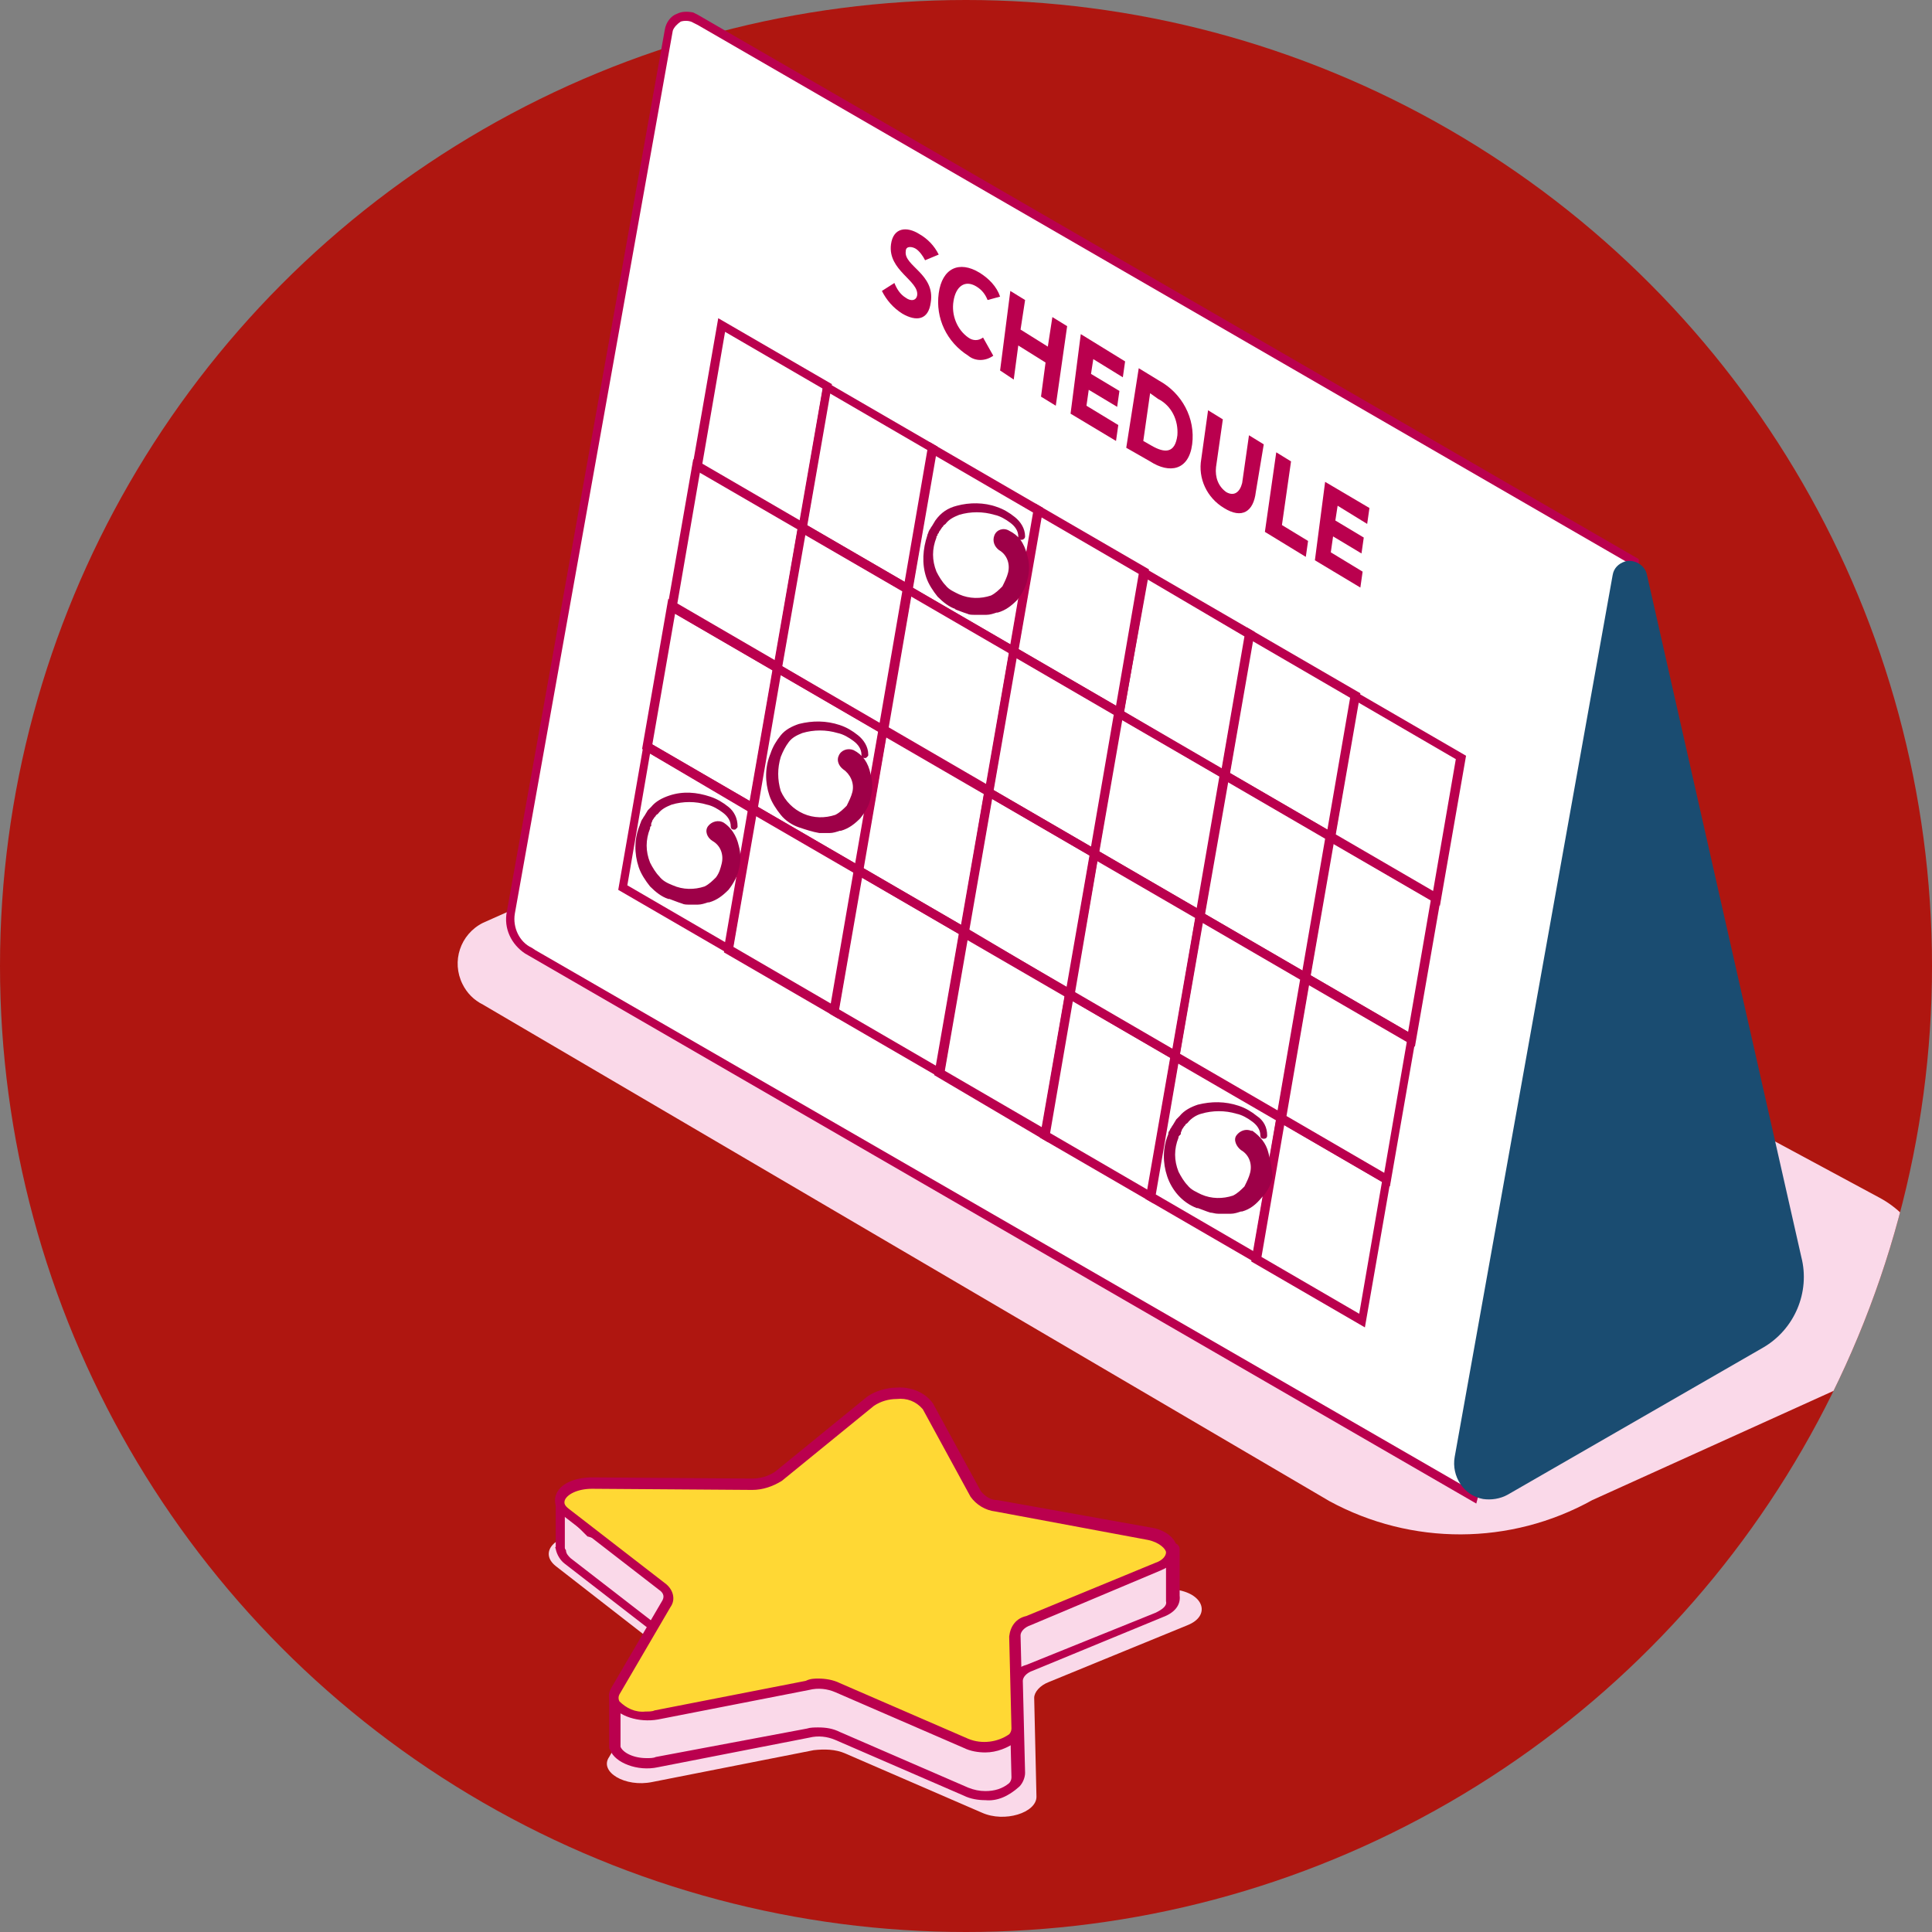 <?xml version="1.0" encoding="utf-8"?>
<!-- Generator: Adobe Illustrator 22.0.1, SVG Export Plug-In . SVG Version: 6.00 Build 0)  -->
<svg version="1.1" id="Layer_1" xmlns="http://www.w3.org/2000/svg" xmlns:xlink="http://www.w3.org/1999/xlink" x="0px" y="0px"
	 viewBox="0 0 170 170" style="enable-background:new 0 0 170 170;" xml:space="preserve">
<rect x="0" y="0" width="170" height="170" fill="#808080" stroke="none"/>
<style type="text/css">
	.st0{fill:#AF1610;}
	.st1{clip-path:url(#SVGID_2_);}
	.st2{fill:#FAD9E9;}
	.st3{fill:#FFFFFF;}
	.st4{fill:#BA004E;}
	.st5{fill:#1A4C71;}
	.st6{fill:#9E0048;}
	.st7{fill:#FFD834;}
</style>
<title>TalkEnglish-schedule</title>
<circle class="st0" cx="85" cy="85" r="85"/>
<g>
	<defs>
		<circle id="SVGID_1_" cx="85" cy="85" r="85"/>
	</defs>
	<clipPath id="SVGID_2_">
		<use xlink:href="#SVGID_1_"  style="overflow:visible;"/>
	</clipPath>
	<g class="st1">
		<path class="st2" d="M140.1,132l25.4-11.5c4.2-2.2,5.7-7.4,3.5-11.5c-0.8-1.5-2.1-2.8-3.6-3.6L85.2,62.2l-42.7,19
			c-2,1-2.8,3.4-1.8,5.4c0.4,0.8,1,1.4,1.8,1.8l74.5,43.7C124.2,136,132.9,136,140.1,132z"/>
	</g>
</g>
<path class="st3" d="M143.9,49.4L61.2,1.6l0,0c-0.7-0.5-1.7-0.3-2.1,0.5c-0.1,0.2-0.2,0.4-0.2,0.5L44.9,80.3
	c-0.3,1.4,0.4,2.8,1.7,3.4l0,0l83.1,48l15.2-57L143.9,49.4z"/>
<path class="st4" d="M129.9,132.3L46.2,83.9l0,0c-1.2-0.8-1.9-2.2-1.6-3.7L58.5,2.6C58.6,2,59,1.4,59.6,1.2C60,1,60.5,1,61,1.1V1.1
	l0.4,0.2l82.8,47.9v0.2l1,25.4v0.1L129.9,132.3z M47.1,83.6l82.3,47.5l15-56.4l-1-25.1l-82-47.4l0,0L61,2c-0.3-0.2-0.8-0.2-1.1-0.1
	c-0.3,0.2-0.6,0.5-0.7,0.8L45.3,80.4c-0.2,1.2,0.4,2.5,1.5,3L47.1,83.6L47.1,83.6z"/>
<path class="st3" d="M135.2,65.2v0.2L59.9,21.1L49.4,79.3l75.4,43.8L135.2,65.2L135.2,65.2z"/>
<path class="st5" d="M141.9,50.6L128,128.2c-0.3,1.7,0.8,3.4,2.5,3.7c0.7,0.1,1.5,0,2.2-0.4l22.4-12.9c2.8-1.6,4.2-4.9,3.4-8
	l-13.6-60.1c-0.2-0.8-1.1-1.3-1.9-1.1C142.4,49.6,142,50,141.9,50.6L141.9,50.6z"/>
<path class="st4" d="M126.7,79.7l-10-5.8l2.3-13.2l10,5.8L126.7,79.7z M117.5,73.4l8.6,5l2-11.6l-8.6-5L117.5,73.4z"/>
<path class="st4" d="M117.4,74.2l-10-5.8l2.3-13.2l10,5.8L117.4,74.2z M108.2,68l8.6,5l2-11.6l-8.6-5L108.2,68z"/>
<path class="st4" d="M108.1,68.8l-10-5.8l2.3-13.2l10,5.8L108.1,68.8z M98.9,62.6l8.6,5l2-11.6l-8.5-5L98.9,62.6z"/>
<path class="st4" d="M98.8,63.3l-10-5.8l2.3-13.2l10,5.8L98.8,63.3z M89.6,57.1l8.6,5l2-11.6l-8.6-5L89.6,57.1z"/>
<path class="st4" d="M89.5,57.9l-10-5.8l2.3-13.2l10,5.8L89.5,57.9z M80.3,51.7l8.6,5l2-11.6l-8.6-5L80.3,51.7z"/>
<path class="st4" d="M80.2,52.5l-10-5.8l2.3-13.2l10,5.8L80.2,52.5z M71,46.2l8.6,5l2-11.6l-8.6-5L71,46.2z"/>
<path class="st4" d="M70.9,47l-10-5.8L63.2,28l10,5.8L70.9,47z M61.8,40.8l8.6,5l2-11.6l-8.6-5L61.8,40.8z"/>
<path class="st4" d="M124.5,92.1l-10-5.8l2.3-13.2l10,5.8L124.5,92.1z M115.3,85.8l8.6,5l2-11.6l-8.6-5L115.3,85.8z"/>
<path class="st4" d="M115.2,86.6l-10-5.8l2.3-13.2l10,5.8L115.2,86.6z M106,80.4l8.6,5l2-11.6l-8.6-5L106,80.4z"/>
<path class="st4" d="M105.9,81.2l-10-5.8l2.3-13.2l10,5.9L105.9,81.2z M96.7,74.9l8.6,5l2-11.6l-8.6-5L96.7,74.9z"/>
<path class="st4" d="M96.6,75.7l-10-5.8l2.3-13.2l10,5.8L96.6,75.7z M87.4,69.5l8.6,5l2-11.6l-8.6-5L87.4,69.5z"/>
<path class="st4" d="M87.3,70.3l-10-5.8l2.3-13.2l10,5.8L87.3,70.3z M78.2,64l8.6,5l2-11.6l-8.6-5L78.2,64z"/>
<path class="st4" d="M78,64.8L68,59l2.3-13.2l10,5.8L78,64.8z M68.8,58.6l8.6,5l2-11.6l-8.6-5L68.8,58.6z"/>
<path class="st4" d="M68.7,59.4l-10-5.8L61,40.4l10,5.9L68.7,59.4z M59.6,53.1l8.6,5l2-11.6l-8.6-5L59.6,53.1z"/>
<path class="st4" d="M122.3,104.4l-10-5.8l2.3-13.2l10,5.8L122.3,104.4z M113.2,98.2l8.6,5l2-11.6l-8.6-5L113.2,98.2z"/>
<path class="st4" d="M113,99l-10-5.8l2.3-13.2l10,5.8L113,99z M103.8,92.8l8.6,5l2-11.6l-8.6-5L103.8,92.8z"/>
<path class="st4" d="M103.7,93.5l-10-5.8L96,74.5l10,5.8L103.7,93.5z M94.6,87.3l8.6,5l2-11.6l-8.6-5.1L94.6,87.3z"/>
<path class="st4" d="M94.4,88.1l-10-5.8l2.3-13.2l10,5.8L94.4,88.1z M85.3,81.8l8.6,5.1l2-11.6l-8.6-5L85.3,81.8z"/>
<path class="st4" d="M85.1,82.6l-10-5.8l2.3-13.2l10,5.9L85.1,82.6z M76,76.4l8.6,5l2-11.6l-8.6-5L76,76.4z"/>
<path class="st4" d="M75.8,77.2l-10-5.8l2.3-13.2l10,5.9L75.8,77.2z M66.7,71l8.6,5l2-11.6l-8.6-5L66.7,71z"/>
<path class="st4" d="M66.5,71.8l-10-5.9l2.3-13.2l10,5.8L66.5,71.8z M57.4,65.5l8.6,5L68,59l-8.6-5L57.4,65.5z"/>
<path class="st4" d="M120.1,116.8l-10-5.8l2.3-13.2l10,5.8L120.1,116.8z M111,110.6l8.6,5l2-11.6l-8.6-5L111,110.6z"/>
<path class="st4" d="M110.8,111.3l-10-5.8l2.3-13.2l10,5.8L110.8,111.3z M101.7,105.1l8.6,5l2-11.6l-8.6-5L101.7,105.1z"/>
<path class="st4" d="M101.5,105.9l-10-5.8l2.3-13.2l10,5.8L101.5,105.9z M92.4,99.7l8.6,5l2-11.6l-8.6-5L92.4,99.7z"/>
<path class="st4" d="M92.2,100.5l-10-5.9l2.3-13.2l10,5.8L92.2,100.5z M83.1,94.2l8.6,5l2-11.6l-8.6-5L83.1,94.2z"/>
<path class="st4" d="M83,95l-10-5.8L75.3,76l10,5.8L83,95z M73.8,88.8l8.6,5l2-11.6l-8.6-5L73.8,88.8z"/>
<path class="st4" d="M73.7,89.6l-10-5.8L66,70.6l10,5.8L73.7,89.6z M64.5,83.3l8.6,5l2-11.6l-8.6-5L64.5,83.3z"/>
<path class="st4" d="M64.4,84.1l-10-5.8l2.3-13.2l10,5.8L64.4,84.1z M55.2,77.9l8.6,5l2-11.6l-8.6-5L55.2,77.9z"/>
<path class="st6" d="M75.1,66L75.1,66L75.1,66c-0.5-0.2-1.1,0-1.3,0.5c-0.2,0.4,0,0.9,0.4,1.2l0,0c0.6,0.4,1,1.2,0.8,2
	c-0.1,0.4-0.3,0.8-0.5,1.2c-0.3,0.3-0.6,0.6-1,0.8c-0.9,0.3-1.9,0.3-2.8-0.1c-0.9-0.4-1.6-1.1-2-2c-0.3-1-0.3-2,0-3
	c0.2-0.5,0.4-0.9,0.7-1.3c0.3-0.4,0.7-0.6,1.2-0.8c1-0.3,2.1-0.3,3.1,0c0.5,0.1,1,0.4,1.4,0.7c0.4,0.3,0.7,0.7,0.7,1.2l0,0
	c0,0.2,0.1,0.3,0.3,0.3c0.1,0,0.1,0,0.2-0.1c0.1-0.1,0.1-0.1,0.1-0.2c0-0.7-0.4-1.3-0.9-1.7c-0.5-0.4-1-0.7-1.6-0.9
	c-1.2-0.4-2.4-0.4-3.6-0.1c-0.6,0.2-1.2,0.5-1.6,1c-0.4,0.5-0.7,1-0.9,1.6c-0.5,1.2-0.5,2.5-0.1,3.7c0.2,0.6,0.6,1.2,1,1.7
	c0.4,0.5,1,0.9,1.6,1.1c0.6,0.2,1.2,0.4,1.8,0.5h0.5h0.1h0.3H73c0.3,0,0.6-0.1,0.9-0.2H74c0.7-0.2,1.2-0.6,1.7-1.1
	c0.4-0.5,0.8-1.1,0.9-1.8c0.2-0.7,0.2-1.4,0-2.1C76.4,67.1,75.9,66.4,75.1,66z"/>
<path class="st6" d="M88.8,46.7L88.8,46.7c-0.5-0.3-1.1-0.1-1.3,0.4l0,0c-0.2,0.5,0,1,0.4,1.3l0,0c0.7,0.4,1,1.2,0.8,2
	c-0.1,0.4-0.3,0.8-0.5,1.2c-0.3,0.3-0.6,0.6-1,0.8c-0.9,0.3-1.9,0.3-2.8-0.1c-0.4-0.2-0.9-0.4-1.2-0.8c-0.3-0.3-0.6-0.8-0.8-1.2
	c-0.2-0.5-0.3-1-0.3-1.5c0-0.5,0.1-1,0.3-1.5c0-0.1,0-0.1,0.1-0.2v-0.1l0.1-0.1c0-0.1,0.1-0.2,0.1-0.2l0.2-0.3l0.1-0.1
	c0-0.1,0.1-0.1,0.2-0.2c0.3-0.4,0.7-0.6,1.2-0.8c1-0.3,2.1-0.3,3.1,0c0.5,0.1,1,0.4,1.4,0.7c0.4,0.3,0.7,0.7,0.7,1.2l0,0
	c0,0.2,0.1,0.3,0.3,0.3c0,0,0,0,0,0c0.1,0,0.3-0.1,0.3-0.3c0-0.7-0.4-1.3-0.9-1.7c-0.5-0.4-1-0.7-1.6-0.9c-1.1-0.4-2.4-0.4-3.5-0.1
	c-0.8,0.2-1.4,0.6-1.9,1.3l-0.3,0.5c-0.1,0.1-0.1,0.2-0.2,0.3l-0.1,0.2c0,0.1-0.1,0.2-0.1,0.3c-0.4,1.2-0.5,2.5-0.1,3.7
	c0.2,0.6,0.6,1.2,1,1.7c0.5,0.5,1,0.9,1.6,1.1H84c0.3,0.1,0.5,0.2,0.8,0.3l0.3,0.1c0.2,0.1,0.4,0.1,0.7,0.1h0.5h0.1h0.3h0.1
	c0.3,0,0.6-0.1,0.9-0.2h0.1c0.7-0.2,1.2-0.6,1.7-1.1c0.4-0.5,0.8-1.2,0.9-1.8c0.2-0.7,0.2-1.4,0-2.1C90.1,47.7,89.6,47.1,88.8,46.7z
	"/>
<path class="st6" d="M111.6,101.4c-0.2-0.8-0.7-1.4-1.4-1.9h-0.1c-0.5-0.2-1,0-1.3,0.4s0,1,0.4,1.3l0,0c0.7,0.4,1,1.2,0.8,2
	c-0.1,0.4-0.3,0.8-0.5,1.2c-0.3,0.3-0.6,0.6-1,0.8c-0.9,0.3-1.9,0.3-2.8-0.1c-0.4-0.2-0.9-0.4-1.2-0.8c-0.3-0.3-0.6-0.8-0.8-1.2
	c-0.2-0.5-0.3-1-0.3-1.5c0-0.5,0.1-1,0.3-1.5c0-0.1,0-0.1,0.1-0.2l0.1-0.1v-0.1c0-0.1,0.1-0.2,0.1-0.3l0.2-0.3l0.1-0.1
	c0-0.1,0.1-0.1,0.2-0.2c0.3-0.4,0.8-0.7,1.2-0.8c1-0.3,2.1-0.3,3.1,0c0.5,0.1,1,0.4,1.4,0.7c0.4,0.3,0.7,0.7,0.7,1.2l0,0
	c0,0.2,0.1,0.3,0.3,0.3h0c0.2,0,0.3-0.1,0.3-0.3c0,0,0,0,0,0c0-0.7-0.3-1.3-0.9-1.7c-0.5-0.4-1-0.7-1.6-0.9
	c-1.2-0.4-2.4-0.4-3.6-0.1c-0.6,0.2-1.2,0.5-1.6,1l-0.3,0.3l-0.3,0.5c-0.1,0.1-0.1,0.2-0.2,0.3l-0.1,0.2c-0.1,0.1-0.1,0.2-0.1,0.3
	c-0.5,1.2-0.5,2.5-0.1,3.7c0.4,1.2,1.3,2.3,2.6,2.8h0.1c0.3,0.1,0.5,0.2,0.8,0.3l0.3,0.1c0.2,0,0.4,0.1,0.7,0.1h0.5h0.1h0.3h0.2
	c0.3,0,0.6-0.1,0.9-0.2h0.1c0.7-0.2,1.2-0.6,1.7-1.2c0.5-0.5,0.8-1.1,1-1.8C111.9,102.8,111.8,102.1,111.6,101.4z"/>
<path class="st6" d="M63.7,72.4L63.7,72.4c-0.5-0.3-1.1-0.1-1.4,0.3s-0.1,1,0.4,1.3l0,0c0.7,0.4,1,1.2,0.8,2
	c-0.1,0.4-0.2,0.8-0.5,1.2c-0.3,0.3-0.6,0.6-1,0.8c-0.9,0.3-1.9,0.3-2.8-0.1c-0.5-0.2-0.9-0.4-1.2-0.8c-0.3-0.3-0.6-0.8-0.8-1.2
	c-0.2-0.5-0.3-1-0.3-1.5c0-0.5,0.1-1,0.3-1.5c0-0.1,0-0.2,0.1-0.2c0,0,0-0.1,0-0.1v-0.1c0-0.1,0.1-0.2,0.1-0.3l0.2-0.3l0.1-0.1
	c0-0.1,0.1-0.1,0.2-0.2c0.3-0.4,0.7-0.6,1.2-0.8c1-0.3,2.1-0.3,3.1,0c0.5,0.1,1,0.4,1.4,0.7c0.4,0.3,0.7,0.7,0.7,1.2l0,0
	c0,0.2,0.1,0.3,0.3,0.3c0,0,0,0,0,0l0,0c0.1,0,0.1,0,0.2-0.1c0.1-0.1,0.1-0.1,0.1-0.2c0-0.7-0.3-1.3-0.8-1.7c-0.5-0.4-1-0.7-1.6-0.9
	c-1.2-0.4-2.4-0.5-3.6-0.1c-0.6,0.2-1.2,0.5-1.6,1c-0.1,0.1-0.2,0.2-0.3,0.3l-0.3,0.5c-0.1,0.1-0.1,0.2-0.2,0.3l-0.1,0.2
	c0,0.1-0.1,0.2-0.1,0.3c-0.5,1.2-0.5,2.5-0.1,3.7c0.2,0.6,0.6,1.2,1,1.7c0.5,0.5,1,0.9,1.6,1.1h0.1c0.3,0.1,0.5,0.2,0.8,0.3l0.3,0.1
	c0.2,0.1,0.4,0.1,0.7,0.1H61h0c0.1,0,0.2,0,0.3,0h0.1c0.3,0,0.6-0.1,0.9-0.2h0.1c0.7-0.2,1.2-0.6,1.7-1.1c0.4-0.5,0.8-1.2,0.9-1.8
	c0.2-0.7,0.2-1.4,0-2.1C64.8,73.5,64.3,72.8,63.7,72.4z"/>
<path class="st4" d="M81.4,22.9c-0.2-0.4-0.5-0.8-0.8-1c-0.3-0.2-0.9-0.3-0.9,0.2c-0.2,1.3,2.6,2,2.2,4.5c-0.2,1.6-1.3,1.7-2.5,1
	c-0.8-0.5-1.4-1.2-1.8-2l1.1-0.7c0.2,0.5,0.5,1,1,1.3c0.4,0.3,0.9,0.3,1-0.2c0.2-1.3-2.6-2.2-2.3-4.5c0.2-1.5,1.4-1.6,2.5-0.9
	c0.7,0.4,1.3,1,1.7,1.8L81.4,22.9z"/>
<path class="st4" d="M86.9,26.4c-0.2-0.5-0.5-0.9-1-1.2c-1-0.6-1.8,0-2,1.3c-0.2,1.2,0.3,2.5,1.3,3.2c0.4,0.3,0.9,0.3,1.3,0l0.9,1.6
	c-0.7,0.5-1.6,0.5-2.2,0c-1.9-1.2-2.9-3.3-2.6-5.5c0.3-2.2,1.8-2.9,3.6-1.8c0.8,0.5,1.5,1.2,1.8,2.1L86.9,26.4z"/>
<path class="st4" d="M88.9,25.6l1.3,0.8L89.8,29l2.4,1.5l0.4-2.6l1.3,0.8l-1,7l-1.3-0.8l0.4-3l-2.4-1.5l-0.4,3L88,32.6L88.9,25.6z"
	/>
<path class="st4" d="M95.1,29.4l3.9,2.4l-0.2,1.4l-2.6-1.6L96,32.9l2.5,1.5l-0.2,1.4l-2.5-1.5l-0.2,1.4l2.8,1.7l-0.2,1.4l-4-2.4
	L95.1,29.4z"/>
<path class="st4" d="M100.2,32.4l1.8,1.1c2,1.1,3.2,3.3,2.9,5.6c-0.3,2.3-2,2.6-3.7,1.5l-2.1-1.2L100.2,32.4z M100.6,38.8l0.7,0.4
	c1.2,0.7,2.1,0.7,2.3-0.9c0.1-1.3-0.5-2.6-1.7-3.2l-0.7-0.5L100.6,38.8z"/>
<path class="st4" d="M110.5,43.3c-0.2,1.7-1.2,2.4-2.8,1.4c-1.5-0.9-2.3-2.6-2-4.3l0.6-4.3l1.3,0.8l-0.6,4.2
	c-0.1,0.9,0.2,1.7,0.9,2.2c0.7,0.4,1.2,0,1.4-0.8l0.6-4.2l1.3,0.8L110.5,43.3z"/>
<path class="st4" d="M112.3,39.8l1.3,0.8l-0.8,5.6l2.3,1.4l-0.2,1.4l-3.6-2.2L112.3,39.8z"/>
<path class="st4" d="M116.6,42.4l3.9,2.3l-0.2,1.4l-2.6-1.6l-0.2,1.3l2.5,1.5l-0.2,1.4l-2.5-1.5l-0.2,1.4l2.8,1.7l-0.2,1.4l-4-2.4
	L116.6,42.4z"/>
<path class="st2" d="M89.3,137.3l14.3,2.6c2.4,0.4,2.9,2.3,0.9,3.1l-12.2,5c-0.8,0.3-1.3,0.9-1.3,1.4l0.2,8.7c0,1.4-2.8,2.3-4.8,1.4
	l-12-5.2c-0.9-0.4-1.9-0.4-2.8-0.3l-14.2,2.8c-2.4,0.5-4.7-0.9-3.8-2.2l4.8-8.2c0.3-0.6,0.1-1.3-0.5-1.6l-9-7
	c-1.5-1.2-0.1-2.8,2.5-2.8l15,0.1c0.9,0,1.8-0.2,2.5-0.7l8.6-7.1c1.4-1.2,4.6-0.9,5.4,0.5l4.5,8.3C87.8,136.8,88.5,137.2,89.3,137.3
	z"/>
<path class="st2" d="M103.1,140.7v-4.1l-7.4,1.8l-8-1.4c-0.7-0.1-1.4-0.5-1.9-1.1l-4.2-7.8c-0.7-1.3-3.7-1.6-5-0.5l-8.1,6.6
	c-0.7,0.5-1.5,0.7-2.3,0.7l-14-0.1H52l-2.8-2.9v4.3h0.1c0,0.4,0.2,0.9,0.6,1.1l8.4,6.5c0.5,0.3,0.7,1,0.4,1.5l-2.5,4.3l-2.1-0.3v4
	c0,0.1,0,0.3,0,0.4v0.1l0,0c0.3,0.9,2,1.6,3.7,1.3l13.3-2.6c0.9-0.2,1.8-0.1,2.6,0.2l11.4,5c1.9,0.8,4.6,0,4.5-1.3l-0.2-8.1
	c0-0.5,0.4-1.1,1.2-1.4l11.4-4.7C102.8,141.8,103.2,141.2,103.1,140.7z"/>
<path class="st4" d="M86.7,158.4L86.7,158.4c-0.6,0-1.3-0.1-1.9-0.4l-11.3-4.9c-0.7-0.3-1.5-0.4-2.3-0.2l-13.3,2.6
	c-1.8,0.4-3.8-0.4-4.2-1.5c-0.1-0.1-0.1-0.2-0.1-0.3c0-0.2,0-0.4,0-0.6v-3.9c0-0.1,0.1-0.3,0.2-0.4c0.1-0.1,0.3-0.1,0.4-0.1l1.8,0.3
	l2.4-4c0.2-0.4,0-0.7-0.3-0.9l-8.4-6.5c-0.4-0.3-0.7-0.8-0.8-1.3c0-0.1-0.1-0.1,0-0.2v-4.3c0-0.3,0.2-0.5,0.5-0.5
	c0.1,0,0.3,0,0.4,0.1l2.7,2.7l13.9,0.1l0,0c0.7,0,1.4-0.2,2-0.6l8.1-6.6c0.8-0.5,1.7-0.8,2.6-0.8c1.2-0.1,2.4,0.4,3.2,1.4l4.2,7.8
	c0.4,0.5,0.9,0.8,1.5,0.8l7.9,1.4l7.3-1.8c0.1,0,0.3,0,0.4,0.1c0.1,0.1,0.2,0.2,0.2,0.4v4.1c0.1,0.8-0.4,1.5-1.5,1.9l-11.4,4.7
	c-0.6,0.2-0.9,0.6-0.9,0.9l0.2,8.1c0,0.4-0.2,0.9-0.5,1.2C88.7,158.1,87.7,158.5,86.7,158.4z M72,152c0.7,0,1.3,0.1,1.9,0.4
	l11.3,4.9c0.5,0.2,1,0.3,1.5,0.3l0,0c0.8,0,1.5-0.2,2.1-0.7c0.1-0.1,0.2-0.3,0.2-0.5l-0.2-8.1c0.1-0.9,0.7-1.6,1.5-1.8l11.4-4.6
	c0.6-0.3,1-0.6,0.9-1v-3.6l-6.8,1.6c-0.1,0-0.1,0-0.2,0l-8-1.5c-0.9-0.1-1.7-0.6-2.2-1.3l-4.2-7.8c-0.6-0.7-1.4-1-2.3-0.9
	c-0.7,0-1.4,0.2-2,0.6l-8.1,6.6c-0.8,0.5-1.7,0.8-2.6,0.8l-14.1-0.1c-0.1,0-0.3-0.1-0.4-0.1l-2-2v3c0,0.1,0.1,0.2,0.1,0.2
	c0,0.3,0.2,0.5,0.4,0.7l8.4,6.5c0.7,0.5,1,1.4,0.5,2.1l-2.5,4.3c-0.1,0.2-0.3,0.3-0.5,0.2l-1.5-0.3v3.5c0,0.1,0,0.2,0,0.3l0,0
	c0.2,0.5,1.1,1,2.3,1c0.3,0,0.6,0,0.8-0.1l13.3-2.5C71.3,152,71.7,152,72,152L72,152z"/>
<path class="st7" d="M87.7,132.6l13.4,2.4c2.3,0.4,2.7,2.1,0.8,2.9l-11.4,4.7c-0.8,0.3-1.2,0.8-1.2,1.4l0.2,8.1
	c0,1.4-2.6,2.1-4.5,1.3l-11.3-4.9c-0.8-0.3-1.7-0.4-2.6-0.2l-13.3,2.6c-2.2,0.4-4.4-0.8-3.6-2.1l4.5-7.7c0.3-0.5,0.1-1.2-0.4-1.5
	l-8.4-6.5c-1.4-1.1,0-2.6,2.3-2.6l14,0.1c0.8,0,1.7-0.2,2.3-0.7l8.1-6.6c1.3-1.1,4.3-0.8,5,0.5l4.2,7.8
	C86.2,132.1,86.9,132.5,87.7,132.6z"/>
<path class="st4" d="M86.7,154.2c-0.6,0-1.3-0.1-1.9-0.4l-11.3-4.9c-0.7-0.3-1.5-0.4-2.3-0.2l-13.3,2.6c-1.7,0.3-3.5-0.3-4.1-1.3
	c-0.3-0.5-0.3-1,0-1.5l4.5-7.7c0.2-0.4,0-0.7-0.3-0.9l-8.4-6.5c-0.6-0.4-0.9-1.1-0.7-1.8c0.3-1,1.6-1.6,3.2-1.6l14.1,0.1l0,0
	c0.7,0,1.4-0.2,2-0.6l8.1-6.6c0.7-0.5,1.7-0.8,2.6-0.8c1.2-0.1,2.5,0.4,3.2,1.4l4.2,7.7c0.4,0.5,0.9,0.8,1.5,0.8l13.4,2.4
	c1.4,0.2,2.3,1,2.4,1.9c0.1,0.8-0.5,1.5-1.5,1.9L90.7,143c-0.6,0.2-0.9,0.6-0.9,0.9L90,152c0,0.4-0.2,0.9-0.5,1.2
	C88.7,153.8,87.7,154.2,86.7,154.2z M72,147.7c0.6,0,1.3,0.1,1.9,0.4l11.3,4.9c1.2,0.5,2.6,0.3,3.6-0.4c0.1-0.1,0.2-0.3,0.2-0.5
	l-0.2-8.1c0.1-0.9,0.6-1.6,1.5-1.8l11.4-4.7c0.6-0.2,0.9-0.6,0.9-0.9s-0.6-0.9-1.6-1.1L87.6,133c-0.9-0.1-1.7-0.6-2.2-1.3l-4.2-7.7
	c-0.6-0.7-1.4-1-2.3-0.9c-0.7,0-1.4,0.2-2,0.6l-8.1,6.6c-0.8,0.5-1.7,0.8-2.6,0.8l-14.1-0.1l0,0c-1.3,0-2.2,0.5-2.4,1
	c-0.1,0.3,0,0.5,0.4,0.8l8.4,6.5c0.7,0.5,1,1.4,0.5,2.1l-4.5,7.7c-0.1,0.2-0.1,0.4,0,0.6c0.6,0.6,1.4,1,2.3,0.9c0.3,0,0.6,0,0.8-0.1
	l13.3-2.6C71.3,147.7,71.7,147.7,72,147.7z"/>
</svg>
